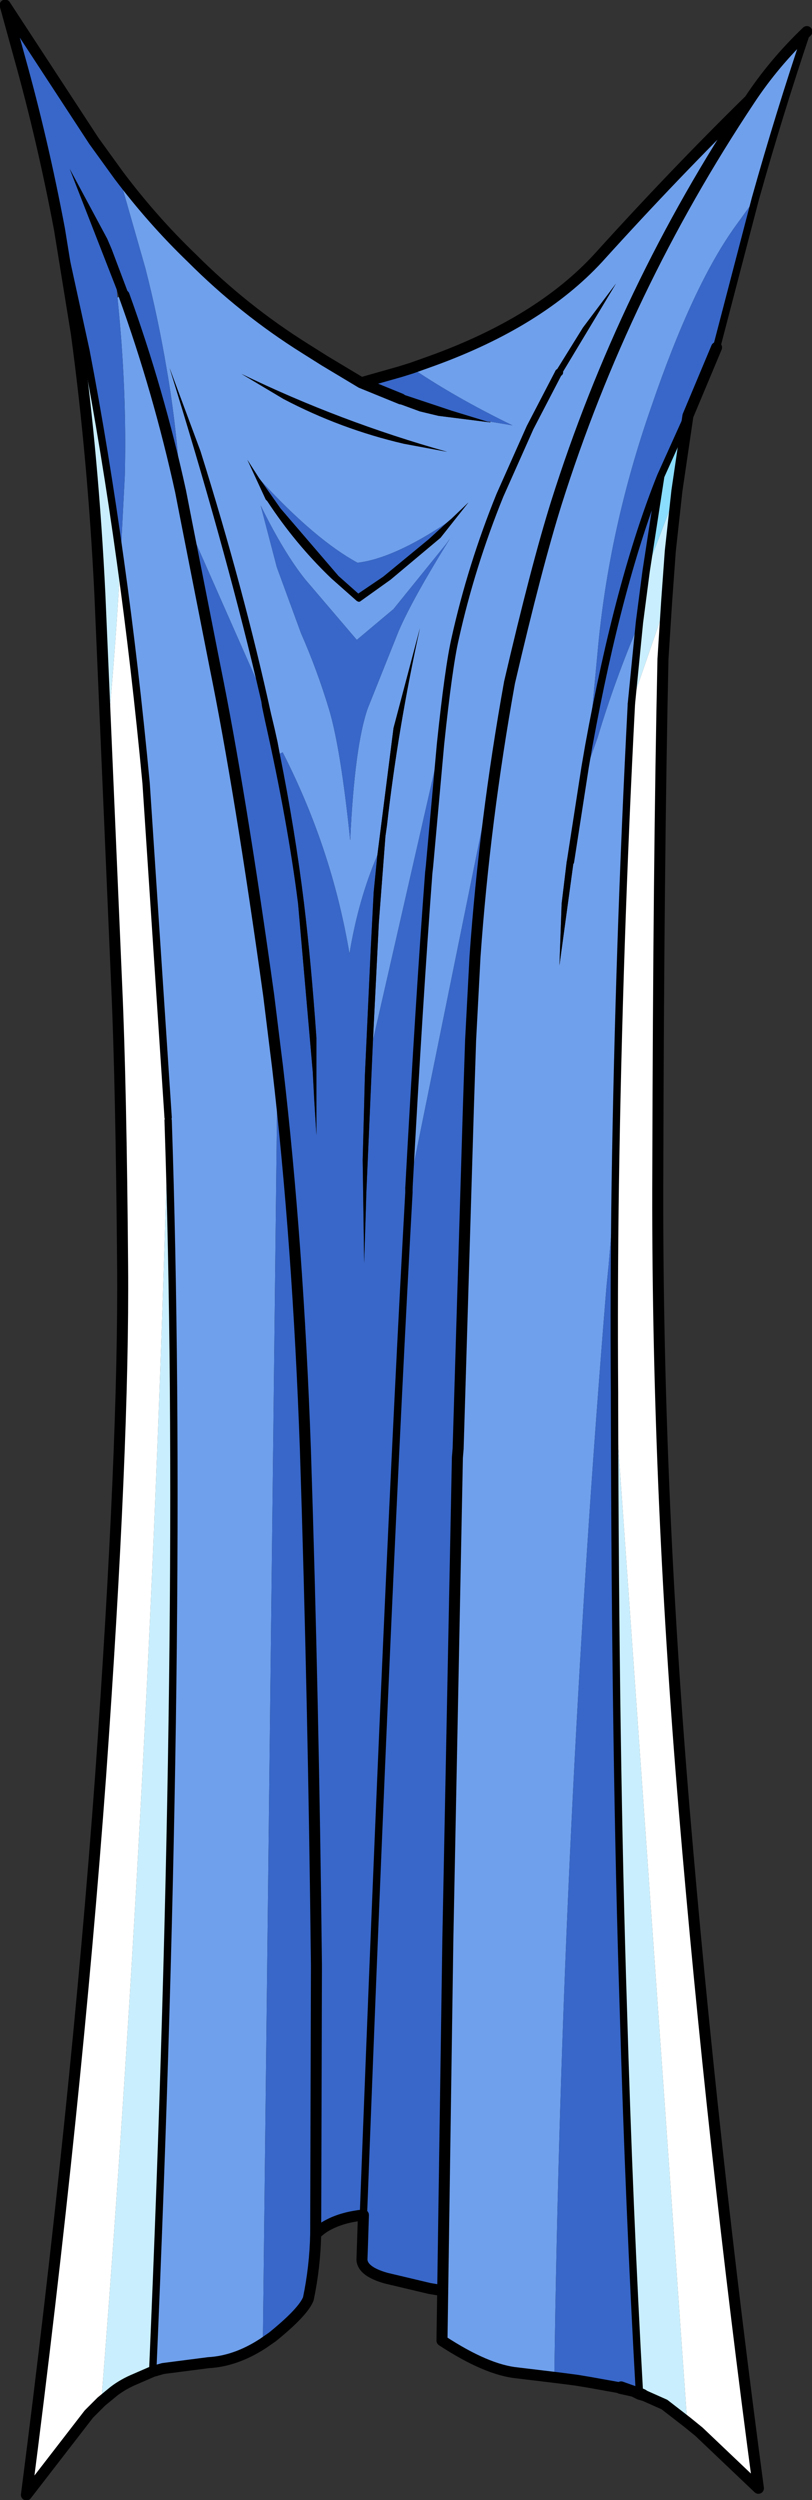 <?xml version="1.0" encoding="UTF-8" standalone="no"?>
<svg xmlns:xlink="http://www.w3.org/1999/xlink" height="170.15px" width="55.3px" xmlns="http://www.w3.org/2000/svg">
  <rect width="100%" height="100%" fill="#333333" stroke="none"/>
  <g transform="matrix(1.0, 0.0, 0.0, 1.0, 27.65, 85.05)">
    <path d="M23.8 -71.55 L22.5 -69.75 Q19.55 -65.7 16.7 -57.35 13.8 -49.05 13.05 -40.7 L12.45 -34.3 12.2 -32.85 12.3 -32.75 13.05 -34.85 Q14.25 -38.85 15.9 -42.7 L15.35 -37.15 Q14.5 -20.85 14.25 -4.35 L13.8 1.05 13.65 2.55 Q10.6 39.65 10.1 76.75 L7.6 76.45 Q5.5 76.25 2.45 74.25 L2.5 70.85 2.85 46.95 3.5 14.15 3.55 13.55 4.25 -9.7 4.65 -18.95 4.7 -19.95 Q5.35 -29.15 7.05 -38.6 8.9 -46.55 10.25 -50.85 14.85 -65.4 23.4 -78.25 14.85 -65.4 10.25 -50.85 8.9 -46.55 7.05 -38.6 5.35 -29.15 4.7 -19.95 5.05 -26.7 6.1 -33.25 L0.2 -4.2 Q0.9 -17.05 1.55 -25.65 L1.6 -26.1 2.35 -34.4 Q2.9 -39.65 3.35 -41.6 4.45 -46.55 6.4 -51.35 L8.25 -55.5 8.45 -55.95 10.4 -59.7 8.45 -55.95 8.25 -55.5 6.4 -51.35 Q4.45 -46.55 3.35 -41.6 2.9 -39.65 2.35 -34.4 L-2.25 -14.25 -1.85 -22.25 -1.4 -28.15 -1.3 -28.85 Q-0.55 -35.5 0.95 -42.3 L-0.85 -35.5 -1.95 -26.85 Q-3.25 -23.8 -3.85 -20.15 -5.05 -27.3 -8.4 -33.85 L-8.6 -33.75 -8.75 -34.55 -8.95 -35.45 -9.2 -36.5 Q-11.05 -44.95 -14.0 -54.35 L-16.1 -60.0 Q-12.45 -48.25 -10.2 -38.8 L-14.95 -49.55 -15.35 -51.6 -14.95 -49.55 -13.0 -39.65 Q-11.3 -31.3 -9.35 -17.3 L-8.9 -13.65 -8.75 -12.45 -9.75 74.45 Q-11.6 75.65 -13.45 75.75 L-16.55 76.15 -17.25 76.35 Q-15.05 25.35 -16.2 -8.8 L-16.2 -9.0 -17.7 -31.75 Q-18.45 -39.7 -19.45 -46.85 L-19.15 -52.65 Q-19.0 -58.55 -19.65 -64.8 L-19.55 -64.85 -19.2 -64.95 Q-16.85 -58.45 -15.35 -51.6 -15.6 -55.95 -16.3 -59.95 -16.9 -63.5 -17.75 -66.8 L-19.55 -73.1 Q-17.25 -70.05 -14.6 -67.5 -11.05 -63.95 -6.9 -61.35 L-5.55 -60.5 -3.05 -59.0 -0.35 -57.9 -0.55 -57.6 0.95 -57.05 2.2 -56.75 5.75 -56.3 5.75 -56.35 7.25 -56.1 Q3.35 -58.0 0.4 -60.0 L1.8 -60.5 Q9.1 -63.15 13.1 -67.5 18.3 -73.25 23.4 -78.25 25.05 -80.75 27.3 -82.9 25.4 -77.25 23.8 -71.55 M11.2 -26.4 L12.2 -32.85 11.2 -26.4 10.95 -26.45 10.6 -23.55 10.45 -19.35 11.4 -26.3 11.2 -26.4 M10.6 -59.6 L14.3 -65.75 12.05 -62.75 10.25 -59.85 10.45 -59.7 10.4 -59.7 10.6 -59.6 M-9.85 -52.3 L-10.0 -52.5 -10.8 -53.75 -9.55 -51.05 -9.45 -50.95 Q-7.55 -48.05 -5.1 -45.7 L-3.35 -44.15 -3.25 -44.1 -3.15 -44.1 -1.05 -45.6 2.35 -48.45 4.25 -50.85 3.1 -49.75 2.75 -49.45 Q-0.85 -47.05 -3.3 -46.75 -6.15 -48.3 -9.85 -52.3 M3.0 -48.4 L2.75 -48.05 -0.85 -43.6 -3.35 -41.5 -6.85 -45.6 Q-8.3 -47.4 -9.9 -50.65 L-8.8 -46.45 -7.15 -41.95 Q-6.05 -39.45 -5.25 -36.8 -4.45 -34.15 -3.8 -27.85 -3.5 -34.3 -2.6 -36.85 L-0.5 -42.1 Q0.45 -44.3 3.0 -48.4 M15.5 77.7 L14.6 77.5 14.6 77.45 14.65 77.4 15.5 77.7 M-0.15 -54.85 L2.8 -54.3 Q-4.5 -56.35 -11.2 -59.6 L-8.35 -57.9 Q-4.45 -55.85 -0.15 -54.85 M0.2 -3.9 L0.15 -4.05 0.2 -4.2 0.2 -4.0 0.25 -4.0 0.2 -3.9 0.2 -4.0 0.2 -3.9" fill="#6fa0ec" fill-rule="evenodd" stroke="none"/>
    <path d="M12.45 -34.3 L13.05 -40.7 Q13.8 -49.05 16.7 -57.35 19.55 -65.7 22.5 -69.75 L23.8 -71.55 21.15 -61.4 19.2 -56.75 17.35 -52.65 16.35 -46.15 15.9 -42.7 Q14.25 -38.85 13.05 -34.85 L12.3 -32.75 12.45 -34.3 Q14.5 -45.55 17.35 -52.65 14.5 -45.55 12.45 -34.3 M4.7 -19.95 L4.65 -18.95 4.25 -9.7 3.55 13.55 3.5 14.15 2.85 46.95 2.5 70.85 1.6 70.7 -1.35 70.0 Q-2.95 69.55 -3.0 68.75 L-2.95 67.3 -2.9 65.7 Q-4.3 65.85 -5.25 66.35 -5.75 66.6 -6.15 67.0 -6.2 69.25 -6.65 71.4 -7.0 72.3 -9.1 74.0 L-9.75 74.45 -8.75 -12.45 -8.9 -13.65 -9.35 -17.3 Q-11.3 -31.3 -13.0 -39.65 L-14.95 -49.55 -10.2 -38.8 -9.85 -37.3 -9.8 -36.95 -9.6 -36.0 Q-8.05 -29.1 -7.35 -23.55 L-6.35 -12.1 -6.25 -10.2 -6.1 -7.8 -6.1 -14.4 Q-6.45 -19.45 -6.95 -23.6 -7.55 -28.5 -8.6 -33.75 L-8.4 -33.85 Q-5.05 -27.3 -3.85 -20.15 -3.25 -23.8 -1.95 -26.85 L-2.2 -24.35 -2.4 -20.5 -2.8 -11.85 -2.85 -9.85 -2.95 -6.1 -2.85 0.9 -2.75 -2.25 -2.7 -3.9 -2.25 -14.25 2.35 -34.4 1.6 -26.1 1.55 -25.65 Q0.9 -17.05 0.2 -4.2 L6.1 -33.25 Q5.05 -26.7 4.7 -19.95 L4.4 -14.25 4.25 -9.7 4.4 -14.25 4.7 -19.95 M10.1 76.75 Q10.6 39.65 13.65 2.55 L13.8 1.05 14.25 -4.35 Q14.15 2.65 14.2 9.75 L14.2 10.5 Q14.25 34.55 14.8 51.6 15.2 65.45 15.9 77.85 L14.65 77.4 14.6 77.45 14.6 77.4 14.5 77.45 12.55 77.1 11.65 76.95 10.9 76.85 10.1 76.75 M5.55 -56.35 L3.1 -57.1 -0.2 -58.2 -0.35 -57.9 -3.05 -59.0 -0.4 -59.75 0.4 -60.0 Q3.35 -58.0 7.25 -56.1 L5.75 -56.35 5.55 -56.35 M-19.55 -73.1 L-17.75 -66.8 Q-16.9 -63.5 -16.3 -59.95 -15.6 -55.95 -15.35 -51.6 -16.85 -58.45 -19.2 -64.95 L-18.9 -65.05 -20.05 -68.1 -20.35 -68.8 -22.9 -73.55 -19.7 -65.35 -19.65 -64.8 Q-19.0 -58.55 -19.15 -52.65 L-19.45 -46.85 Q-20.5 -54.45 -21.8 -61.2 L-23.6 -69.45 Q-24.75 -75.55 -26.35 -81.25 L-27.3 -84.7 -21.25 -75.45 -19.55 -73.1 M2.75 -49.45 L1.55 -48.35 -1.55 -45.8 -3.25 -44.65 -4.6 -45.85 -8.55 -50.45 -9.85 -52.3 Q-6.15 -48.3 -3.3 -46.75 -0.85 -47.05 2.75 -49.45 M3.0 -48.4 Q0.45 -44.3 -0.5 -42.1 L-2.6 -36.85 Q-3.5 -34.3 -3.8 -27.85 -4.45 -34.15 -5.25 -36.8 -6.05 -39.45 -7.15 -41.95 L-8.8 -46.45 -9.9 -50.65 Q-8.3 -47.4 -6.85 -45.6 L-3.35 -41.5 -0.85 -43.6 2.75 -48.05 3.0 -48.4 M-6.15 67.0 L-6.1 48.7 Q-6.3 30.65 -6.85 13.65 -7.35 -0.45 -8.75 -12.45 -7.35 -0.45 -6.85 13.65 -6.3 30.65 -6.1 48.7 L-6.15 67.0 M0.2 -4.2 L0.15 -4.05 0.2 -3.9 0.25 -4.0 0.2 -4.0 0.2 -4.2 M-2.9 65.7 Q-1.25 22.2 0.2 -3.9 -1.25 22.2 -2.9 65.7" fill="#3867c9" fill-rule="evenodd" stroke="none"/>
    <path d="M11.2 -26.4 L11.4 -26.3 10.45 -19.35 10.6 -23.55 10.95 -26.45 11.2 -26.4 M10.45 -59.7 L10.25 -59.85 12.05 -62.75 14.3 -65.75 10.6 -59.6 10.45 -59.7 M5.75 -56.3 L2.2 -56.75 0.95 -57.05 -0.55 -57.6 -0.35 -57.9 -0.2 -58.2 3.1 -57.1 5.55 -56.35 5.75 -56.3 M-10.2 -38.8 Q-12.45 -48.25 -16.1 -60.0 L-14.0 -54.35 Q-11.05 -44.95 -9.2 -36.5 L-8.95 -35.45 -8.75 -34.55 -8.6 -33.75 Q-7.55 -28.5 -6.95 -23.6 -6.45 -19.45 -6.1 -14.4 L-6.1 -7.8 -6.25 -10.2 -6.35 -12.1 -7.35 -23.55 Q-8.05 -29.1 -9.6 -36.0 L-9.8 -36.95 -9.85 -37.3 -10.2 -38.8 M-1.95 -26.85 L-0.85 -35.5 0.95 -42.3 Q-0.55 -35.5 -1.3 -28.85 L-1.4 -28.15 -1.85 -22.25 -2.25 -14.25 -2.7 -3.9 -2.75 -2.25 -2.85 0.9 -2.95 -6.1 -2.85 -9.85 -2.8 -11.85 -2.4 -20.5 -2.2 -24.35 -1.95 -26.85 M2.75 -49.45 L3.1 -49.75 4.25 -50.85 2.35 -48.45 -1.05 -45.6 -3.15 -44.1 -3.25 -44.1 -3.35 -44.15 -5.1 -45.7 Q-7.55 -48.05 -9.45 -50.95 L-9.55 -51.05 -10.8 -53.75 -10.0 -52.5 -9.85 -52.3 -8.55 -50.45 -4.6 -45.85 -3.25 -44.65 -1.55 -45.8 1.55 -48.35 2.75 -49.45 M-19.7 -65.35 L-22.9 -73.55 -20.35 -68.8 -20.05 -68.1 -18.9 -65.05 -19.2 -64.95 -19.55 -64.85 -19.7 -65.35 M-0.15 -54.85 Q-4.45 -55.85 -8.35 -57.9 L-11.2 -59.6 Q-4.5 -56.35 2.8 -54.3 L-0.15 -54.85" fill="#000000" fill-rule="evenodd" stroke="none"/>
    <path d="M18.45 -51.65 L16.35 -46.15 17.35 -52.65 19.2 -56.75 18.45 -51.65" fill="#8addfd" fill-rule="evenodd" stroke="none"/>
    <path d="M15.35 -37.15 L15.9 -42.7 16.35 -46.15 18.45 -51.65 18.0 -47.55 17.75 -44.1 15.35 -37.15 M19.15 79.8 L17.6 78.6 16.25 78.0 Q16.05 77.85 15.9 77.85 15.2 65.45 14.8 51.6 14.25 34.55 14.2 10.5 L14.25 10.5 19.15 79.8 M-17.25 76.35 L-18.4 76.85 Q-19.25 77.2 -19.9 77.7 L-20.75 78.4 Q-17.4 35.95 -16.2 -8.8 -15.05 25.35 -17.25 76.35 M-20.4 -34.2 L-20.85 -44.65 Q-21.3 -53.85 -22.45 -62.35 L-23.6 -69.45 -21.8 -61.2 Q-20.5 -54.45 -19.45 -46.85 -19.75 -41.2 -20.4 -34.2" fill="#c9effe" fill-rule="evenodd" stroke="none"/>
    <path d="M14.25 -4.35 Q14.5 -20.85 15.35 -37.15 L17.75 -44.1 17.5 -40.2 Q17.2 -26.45 17.15 -5.45 17.05 15.5 18.95 38.15 20.85 60.75 24.0 84.3 L19.95 80.45 19.15 79.8 14.25 10.5 14.2 10.5 14.2 9.75 Q14.15 2.65 14.25 -4.35 M-20.75 78.4 L-21.5 79.15 -21.6 79.25 -25.85 84.75 Q-22.45 58.35 -20.8 35.85 -19.2 13.35 -19.3 1.1 -19.4 -11.2 -19.7 -17.9 L-20.4 -34.2 Q-19.75 -41.2 -19.45 -46.85 -18.45 -39.7 -17.7 -31.75 L-16.2 -9.0 -16.2 -8.8 Q-17.4 35.95 -20.75 78.4" fill="#ffffff" fill-rule="evenodd" stroke="none"/>
    <path d="M23.8 -71.55 Q25.4 -77.25 27.3 -82.9 M15.35 -37.15 L15.9 -42.7 16.35 -46.15 17.35 -52.65 Q14.5 -45.55 12.45 -34.3 L12.2 -32.85 11.2 -26.4 M10.45 -59.7 L10.4 -59.7 M17.35 -52.65 L19.2 -56.75 M21.15 -61.4 L23.8 -71.55 M14.6 77.45 L14.6 77.5 M14.6 77.45 L14.6 77.4 14.5 77.45 M-23.6 -69.45 L-21.8 -61.2 Q-20.5 -54.45 -19.45 -46.85 -18.45 -39.7 -17.7 -31.75 L-16.2 -9.0 M0.2 -4.2 L0.2 -4.0 0.2 -3.9 Q-1.25 22.2 -2.9 65.7" fill="none" stroke="#000000" stroke-linecap="round" stroke-linejoin="round" stroke-width="0.5"/>
    <path d="M27.3 -82.9 Q25.05 -80.75 23.4 -78.25 14.85 -65.4 10.25 -50.85 8.9 -46.55 7.05 -38.6 5.35 -29.15 4.7 -19.95 L4.4 -14.25 4.25 -9.7 3.55 13.55 3.5 14.15 2.85 46.95 2.5 70.85 2.45 74.25 Q5.5 76.25 7.6 76.45 L10.1 76.75 10.9 76.85 11.65 76.95 12.55 77.1 14.5 77.45 14.6 77.5 15.5 77.7 14.65 77.4 15.9 77.85 Q16.05 77.85 16.25 78.0 L15.9 77.9 15.5 77.7 15.9 77.85 M-0.35 -57.9 L-3.05 -59.0 -5.55 -60.5 -6.9 -61.35 Q-11.05 -63.95 -14.6 -67.5 -17.25 -70.05 -19.55 -73.1 L-21.25 -75.45 -27.3 -84.7 -26.35 -81.25 Q-24.75 -75.55 -23.6 -69.45 L-22.45 -62.35 Q-21.3 -53.85 -20.85 -44.65 L-20.4 -34.2 -19.7 -17.9 Q-19.4 -11.2 -19.3 1.1 -19.2 13.35 -20.8 35.85 -22.45 58.35 -25.85 84.75 L-21.6 79.25 -21.5 79.15 -20.75 78.4 -19.9 77.7 Q-19.25 77.2 -18.4 76.85 L-17.25 76.35 -16.55 76.15 -13.45 75.75 Q-11.6 75.65 -9.75 74.45 L-9.1 74.0 Q-7.0 72.3 -6.65 71.4 -6.2 69.25 -6.15 67.0 -5.75 66.6 -5.25 66.35 -4.3 65.85 -2.9 65.7 L-2.95 67.3 -3.0 68.75 Q-2.95 69.55 -1.35 70.0 L1.6 70.7 2.5 70.85 M-15.35 -51.6 L-14.95 -49.55 -13.0 -39.65 Q-11.3 -31.3 -9.35 -17.3 L-8.9 -13.65 -8.75 -12.45 Q-7.35 -0.45 -6.85 13.65 -6.3 30.65 -6.1 48.7 L-6.15 67.0 M0.4 -60.0 L-0.4 -59.75 -3.05 -59.0 M17.75 -44.1 L18.0 -47.55 18.45 -51.65 19.2 -56.75 21.15 -61.4 M23.4 -78.25 Q18.3 -73.25 13.1 -67.5 9.1 -63.15 1.8 -60.5 L0.4 -60.0 M17.75 -44.1 L17.5 -40.2 Q17.2 -26.45 17.15 -5.45 17.05 15.5 18.95 38.15 20.85 60.75 24.0 84.3 L19.95 80.45 19.15 79.8 17.6 78.6 16.25 78.0 M-19.2 -64.95 Q-16.85 -58.45 -15.35 -51.6" fill="none" stroke="#000000" stroke-linecap="round" stroke-linejoin="round" stroke-width="0.75"/>
    <path d="M14.25 -4.35 Q14.5 -20.85 15.35 -37.15 M10.4 -59.7 L8.45 -55.95 8.25 -55.5 6.4 -51.35 Q4.45 -46.55 3.35 -41.6 2.9 -39.65 2.35 -34.4 L1.6 -26.1 1.55 -25.65 Q0.9 -17.05 0.2 -4.2 M14.2 10.5 Q14.25 34.55 14.8 51.6 15.2 65.45 15.9 77.85 L15.9 77.9 M14.2 10.5 L14.2 9.75 Q14.15 2.65 14.25 -4.35 M-16.2 -8.8 Q-15.05 25.35 -17.25 76.35" fill="none" stroke="#000000" stroke-linecap="round" stroke-linejoin="round" stroke-width="0.5"/>
  </g>
</svg>
